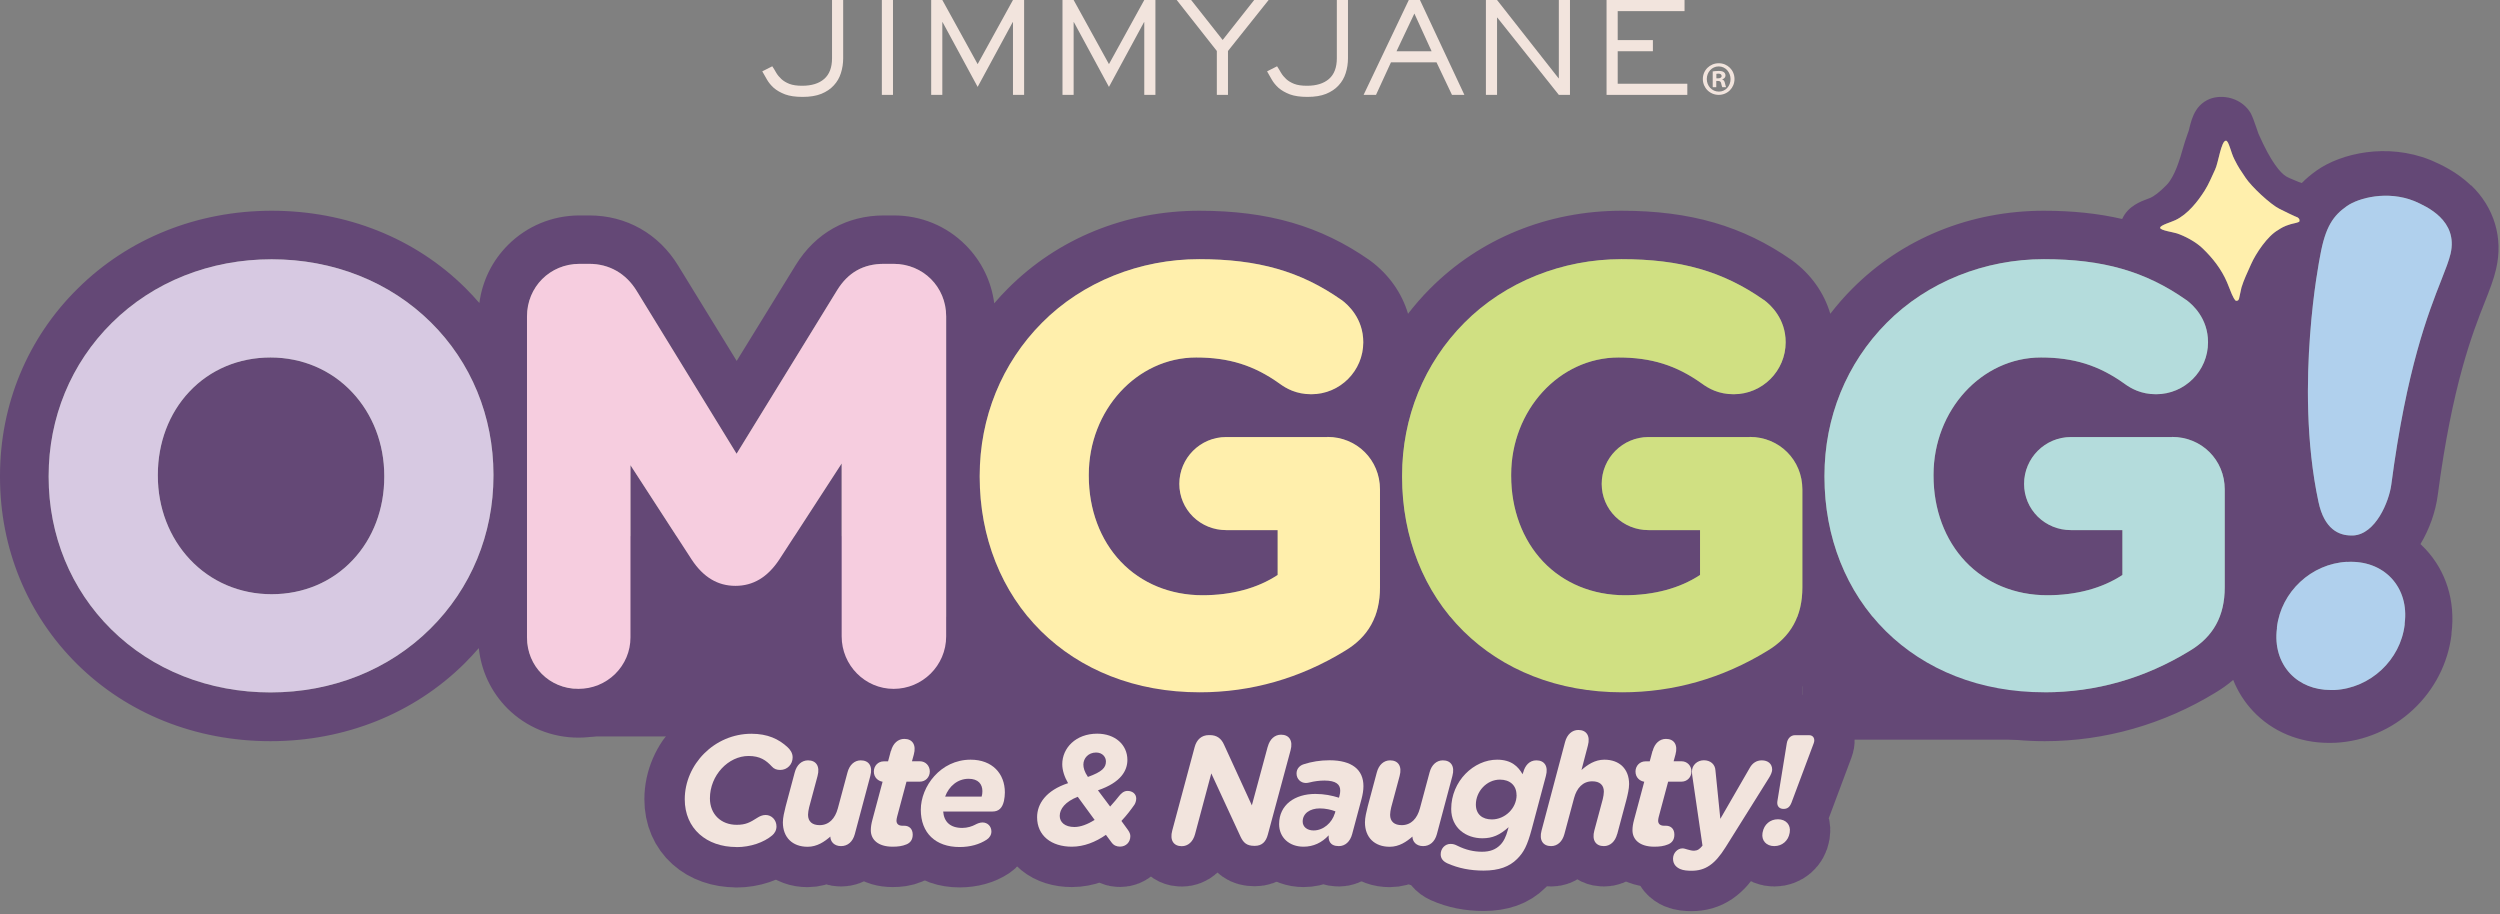<svg xmlns="http://www.w3.org/2000/svg" fill="none" viewBox="0 0 774 283" height="283" width="774">
<rect x="0" y="0" width="774" height="283" fill="#808080" stroke="none"/>
<rect fill="#644876" height="76" width="330" y="191" x="228"></rect>
<rect fill="#644876" transform="matrix(-1 0 0 1 633 191)" height="38" width="75"></rect>
<rect fill="#644876" transform="matrix(-1 0 0 1 279 166)" height="62" width="101"></rect>
<path fill="#644876" d="M685.804 30.161C690.162 29.417 694.522 31.295 696.719 34.874L696.931 35.264C697.533 36.469 698.03 37.993 698.597 39.588C698.809 40.19 699.022 40.828 699.234 41.431C703.168 50.361 706.038 53.515 707.739 54.578L707.846 54.649C708.094 54.827 708.98 55.252 711.709 56.351C711.992 56.457 712.311 56.563 712.63 56.669C713.977 55.287 715.501 54.012 717.202 52.807C724.751 47.456 738.996 44.16 752.392 49.511L752.994 49.759C755.687 50.964 760.543 53.125 764.973 57.378H765.079C772.202 64.218 775.037 73.644 772.805 83.213C772.06 86.509 770.855 89.556 769.331 93.419C765.539 102.987 759.231 119.042 754.73 153.275C754.057 158.449 752.144 163.836 749.38 168.443C749.911 168.939 750.443 169.471 750.938 170.002C757.353 176.877 760.224 186.127 758.983 196.05V196.475C757.92 205.263 753.739 213.486 747.147 219.652C740.521 225.854 731.979 229.504 723.049 229.965C722.411 230 721.737 230 721.1 230C711.85 230 703.452 226.491 697.498 220.112C694.84 217.277 692.82 214.053 691.402 210.509C689.701 211.962 687.859 213.273 685.839 214.478C669.821 224.259 651.57 229.469 633.071 229.469C621.377 229.469 610.249 227.413 600.007 223.408C589.836 219.404 580.871 213.592 573.322 206.114C571.657 204.484 570.062 202.748 568.538 200.94C565.49 206.398 560.954 210.969 555.071 214.478C539.053 224.259 520.802 229.469 502.304 229.469C490.609 229.469 479.481 227.413 469.239 223.408C459.069 219.404 450.103 213.592 442.555 206.114C440.889 204.484 439.294 202.748 437.771 200.94C434.723 206.398 430.186 210.969 424.304 214.478C408.286 224.259 390.035 229.469 371.536 229.469C359.841 229.469 348.713 227.413 338.472 223.408C328.301 219.404 319.335 213.592 311.787 206.114C310.37 204.732 309.023 203.279 307.747 201.791C306.755 208.383 303.742 214.442 298.958 219.227C293.04 225.109 285.137 228.37 276.738 228.37C259.551 228.37 245.553 214.301 245.553 197.007V190.592C239.316 195.27 232.688 196.475 227.727 196.475C222.765 196.475 216.387 195.305 210.256 190.84V197.361C210.256 205.76 206.96 213.592 201.007 219.439C195.124 225.216 187.398 228.37 179.07 228.37C170.742 228.37 162.946 225.145 157.099 219.333C152.066 214.265 148.983 207.745 148.238 200.657C146.821 202.287 145.332 203.882 143.809 205.405C128.145 220.927 106.811 229.469 83.741 229.469C60.671 229.469 39.407 220.999 23.85 205.583C8.469 190.344 0 169.79 0 147.676V147.321C3.5698e-05 125.243 8.541 104.618 24.098 89.309C39.761 73.786 61.096 65.245 84.166 65.245C107.236 65.245 128.499 73.715 144.057 89.131C145.58 90.655 147.034 92.214 148.416 93.809C149.302 87.005 152.385 80.732 157.275 75.842C163.158 69.959 171.061 66.698 179.46 66.698H182.472C193.918 66.698 203.948 72.368 209.973 82.256L228.081 111.741L246.367 82.043C252.463 72.156 262.173 66.698 273.69 66.698H276.703C285.137 66.698 293.005 69.924 298.923 75.842C303.849 80.768 306.931 87.076 307.817 93.915C309.129 92.356 310.511 90.867 311.964 89.414C327.45 73.821 348.536 65.245 371.323 65.245C392.586 65.245 408.852 69.959 423.984 80.519L424.269 80.732C429.974 84.95 434.014 90.69 435.928 97.14C438.018 94.447 440.251 91.859 442.696 89.414C458.183 73.821 479.269 65.245 502.056 65.245C523.319 65.245 539.585 69.959 554.717 80.519L555 80.732C560.705 84.95 564.745 90.655 566.659 97.14C568.75 94.446 570.983 91.859 573.428 89.414C588.914 73.821 610 65.245 632.787 65.245C641.682 65.245 649.692 66.096 657.027 67.797C658.835 63.792 662.733 62.374 665.143 61.488L665.71 61.276C666.631 60.922 668.58 59.539 670.777 57.272C673.329 54.649 674.853 49.404 676.058 45.187L676.519 43.663C676.66 43.167 676.908 42.494 677.156 41.82C677.333 41.324 677.581 40.686 677.652 40.402C677.723 40.119 677.794 39.8 677.865 39.517C678.29 37.851 678.751 35.973 679.921 34.13C681.232 32.039 683.394 30.586 685.804 30.161ZM84.096 80.272C65.03 80.272 47.452 87.253 34.623 99.976C22.007 112.45 15.062 129.283 15.062 147.321V147.676C15.062 165.714 21.937 182.477 34.446 194.845C47.169 207.425 64.64 214.372 83.741 214.372C102.842 214.372 120.384 207.39 133.213 194.668C145.829 182.194 152.774 165.36 152.774 147.321V146.968C152.774 128.929 145.899 112.166 133.39 99.798C120.667 87.217 103.197 80.272 84.096 80.272ZM371.252 80.236C353.001 80.236 335.211 87.218 322.595 99.94C310.156 112.45 303.316 129.248 303.316 147.286V147.641C303.316 166.281 310.05 183.257 322.276 195.377C328.372 201.401 335.637 206.115 343.858 209.34C352.328 212.671 361.613 214.336 371.429 214.336C387.376 214.336 402.509 210.013 416.4 201.508C423.701 197.149 427.244 190.734 427.244 181.839V151.539C427.244 142.396 420.086 135.273 410.979 135.272V135.308H379.615C371.606 135.308 365.121 141.829 365.121 149.803C365.121 153.665 366.645 157.28 369.374 159.974C372.103 162.631 375.717 164.119 379.615 164.119H395.562V178.012C389.325 182.123 381.316 184.284 372.279 184.284C362.357 184.284 353.355 180.599 346.977 173.865C340.598 167.132 337.089 157.705 337.089 147.321V146.967C337.089 126.98 352.009 110.678 370.33 110.678C380.465 110.678 388.191 113.088 396.094 118.723C398.22 120.282 401.304 122.054 405.981 122.054C414.876 122.054 422.07 114.824 422.07 105.965C422.07 98.594 417.357 94.341 415.337 92.853H415.302C402.686 83.993 389.503 80.236 371.252 80.236ZM502.02 80.236C483.769 80.236 465.979 87.218 453.363 99.94C440.924 112.45 434.085 129.248 434.085 147.286V147.641C434.085 166.281 440.818 183.257 453.044 195.377C459.139 201.401 466.404 206.115 474.626 209.34C483.096 212.671 492.381 214.336 502.197 214.336C518.144 214.336 533.276 210.013 547.168 201.508C554.468 197.149 558.013 190.734 558.013 181.839V151.539C558.013 142.396 550.854 135.272 541.746 135.272V135.308H510.384C502.375 135.308 495.889 141.829 495.889 149.803C495.889 153.665 497.413 157.28 500.142 159.974C502.87 162.631 506.486 164.119 510.384 164.119H526.331V178.012C520.094 182.123 512.085 184.284 503.048 184.284C493.125 184.284 484.123 180.599 477.744 173.865C471.365 167.132 467.857 157.705 467.857 147.321V146.967C467.858 126.98 482.777 110.678 501.099 110.678C511.234 110.678 518.96 113.088 526.862 118.723C528.989 120.282 532.072 122.054 536.75 122.054C545.645 122.053 552.839 114.824 552.839 105.965C552.839 98.594 548.126 94.341 546.105 92.853H546.069C533.453 83.993 520.27 80.236 502.02 80.236ZM632.788 80.236C614.537 80.236 596.747 87.218 584.131 99.94C571.692 112.45 564.853 129.248 564.853 147.286V147.641C564.853 166.281 571.586 183.257 583.812 195.377C589.908 201.401 597.173 206.115 605.395 209.34C613.864 212.671 623.149 214.336 632.965 214.336C648.912 214.336 664.045 210.013 677.937 201.508C685.237 197.149 688.78 190.734 688.78 181.839V151.539C688.78 142.396 681.622 135.273 672.515 135.272V135.308H641.151C633.142 135.308 626.657 141.829 626.657 149.803C626.657 153.665 628.182 157.28 630.91 159.974C633.639 162.631 637.253 164.119 641.151 164.119H657.099V178.012C650.862 182.123 642.852 184.284 633.815 184.284C623.893 184.284 614.892 180.599 608.513 173.865C602.134 167.132 598.625 157.705 598.625 147.321V146.967C598.625 126.98 613.545 110.678 631.866 110.678C642.001 110.678 649.727 113.088 657.63 118.723C659.756 120.282 662.84 122.054 667.518 122.054C676.413 122.054 683.606 114.824 683.606 105.965C683.606 98.594 678.893 94.341 676.873 92.853H676.838C664.222 83.993 651.039 80.236 632.788 80.236ZM740.414 179.039C737.083 175.46 732.192 173.652 726.628 173.971L726.664 173.936C715.572 174.503 706.252 183.22 704.94 194.171V194.561C704.232 200.018 705.72 204.98 709.016 208.523C712.134 211.855 716.564 213.627 721.632 213.627H722.766C733.858 213.06 743.178 204.342 744.489 193.392V193.002C745.198 187.545 743.71 182.583 740.414 179.039ZM179.425 81.689C170.282 81.689 163.158 88.847 163.158 97.955V197.36C163.158 206.291 170.14 213.272 179.07 213.272C183.394 213.272 187.399 211.643 190.446 208.666C193.494 205.654 195.194 201.648 195.194 197.36V144.025L214.154 173.263C217.769 178.72 222.199 181.378 227.691 181.378C233.184 181.378 237.615 178.72 241.229 173.298L260.578 143.494V197.007C260.578 205.973 267.808 213.272 276.667 213.272C285.526 213.272 292.933 206.114 292.934 197.007V97.955C292.934 88.812 285.775 81.689 276.667 81.689H273.655C267.312 81.689 262.563 84.347 259.161 89.875L228.046 140.481L197.108 90.052C193.813 84.665 188.603 81.689 182.437 81.689H179.425ZM83.741 110.678C93.558 110.678 102.523 114.505 109.044 121.451C115.423 128.255 118.967 137.434 118.967 147.321V147.676C118.967 157.528 115.529 166.671 109.221 173.369C102.806 180.209 93.912 183.966 84.096 183.966C74.279 183.966 65.313 180.138 58.792 173.192C52.413 166.388 48.869 157.209 48.869 147.321V146.968C48.869 137.116 52.307 127.972 58.615 121.274C65.03 114.435 73.925 110.678 83.741 110.678ZM747.431 62.232C739.209 58.937 730.279 61.205 726.558 63.827C722.447 66.733 719.93 70.065 718.3 79.314C718.158 80.061 716.209 89.842 715.182 103.944C714.189 117.234 713.835 136.938 717.804 155.401C719.611 163.907 724.183 165.785 727.939 165.785H728.542C735.452 165.431 739.634 155.366 740.343 150.05C745.091 113.973 751.825 96.856 755.865 86.614C757.212 83.212 758.169 80.731 758.7 78.534C761.074 68.257 751.293 63.934 747.607 62.304H747.572L747.431 62.232ZM689.146 43.557C687.672 43.562 686.79 50.478 685.803 52.487C684.81 54.578 683.819 57.059 682.543 59.044C680.452 62.34 677.333 66.344 673.506 68.151C672.195 68.789 668.828 69.711 668.793 70.49C668.616 71.305 673.009 71.907 674.002 72.262C676.305 73.041 679.779 74.778 682.012 76.976C685.024 79.882 687.752 83.319 689.488 87.394C690.764 90.478 691.261 92.214 692.218 93.136C693.068 93.136 692.997 92.852 693.21 92.462L693.954 89.024C694.698 86.579 695.761 84.453 696.931 81.795C698.419 78.428 702.034 73.042 705.33 71.199C706.251 70.597 707.102 70.029 709.122 69.427C710.008 69.143 711.672 68.966 711.921 68.506C711.992 67.832 711.744 67.62 711.318 67.301C710.75 67.158 706.889 65.246 705.755 64.679C702.884 63.261 697.108 57.839 695.229 55.039C693.458 52.381 693.139 52.027 691.792 49.369C690.663 47.216 690.026 43.517 689.146 43.557Z"></path>
<path fill="#D7C9E2" d="M84.096 80.272C65.03 80.272 47.452 87.253 34.623 99.976C22.007 112.45 15.062 129.284 15.062 147.322V147.676C15.062 165.715 21.937 182.477 34.446 194.845C47.169 207.426 64.64 214.372 83.741 214.372C102.842 214.372 120.384 207.391 133.213 194.668C145.829 182.194 152.775 165.36 152.775 147.322V146.967C152.775 128.929 145.9 112.167 133.39 99.799C120.668 87.218 103.197 80.272 84.096 80.272ZM48.87 146.967C48.87 137.116 52.307 127.972 58.615 121.274C65.03 114.435 73.925 110.678 83.741 110.678C93.558 110.678 102.523 114.506 109.044 121.452C115.423 128.256 118.967 137.434 118.967 147.322V147.676C118.967 157.528 115.529 166.671 109.221 173.369C102.807 180.209 93.912 183.966 84.096 183.966C74.279 183.966 65.313 180.138 58.792 173.192C52.414 166.388 48.87 157.209 48.87 147.322V146.967Z"></path>
<path fill="#F6CDDF" d="M276.667 81.689H273.655C267.312 81.689 262.563 84.347 259.161 89.875L228.046 140.482L197.108 90.052C193.812 84.666 188.603 81.689 182.437 81.689H179.424C170.281 81.689 163.158 88.848 163.158 97.955V197.361C163.158 206.292 170.14 213.273 179.07 213.273C183.394 213.273 187.398 211.643 190.446 208.666C193.493 205.654 195.194 201.649 195.194 197.361V144.026L214.154 173.263C217.769 178.72 222.199 181.378 227.691 181.378C233.184 181.378 237.614 178.72 241.229 173.298L260.578 143.494V197.007C260.578 205.973 267.808 213.273 276.667 213.273C285.527 213.273 292.934 206.115 292.934 197.007V97.955C292.934 88.812 285.775 81.689 276.667 81.689Z"></path>
<path fill="#FFEFAC" d="M410.978 135.308H379.615C371.606 135.308 365.121 141.829 365.121 149.803C365.121 153.665 366.645 157.28 369.374 159.974C372.102 162.631 375.717 164.12 379.615 164.12H395.562V178.012C389.325 182.123 381.316 184.285 372.279 184.285C362.357 184.285 353.355 180.599 346.976 173.866C340.598 167.132 337.089 157.705 337.089 147.322V146.968C337.089 126.98 352.009 110.678 370.33 110.678C380.466 110.678 388.191 113.088 396.094 118.723C398.22 120.282 401.303 122.054 405.981 122.054C414.876 122.054 422.07 114.825 422.07 105.965C422.07 98.594 417.357 94.341 415.337 92.853H415.302C402.686 83.993 389.503 80.236 371.252 80.236C353.001 80.236 335.211 87.218 322.595 99.94C310.156 112.45 303.316 129.248 303.316 147.286V147.641C303.316 166.282 310.05 183.257 322.276 195.377C328.371 201.401 335.636 206.115 343.858 209.34C352.328 212.671 361.613 214.337 371.429 214.337C387.376 214.337 402.508 210.013 416.4 201.508C423.701 197.149 427.244 190.734 427.244 181.839V151.539C427.244 142.396 420.086 135.273 410.978 135.273V135.308Z"></path>
<path fill="#D0E082" d="M541.747 135.308H510.384C502.375 135.308 495.889 141.829 495.889 149.803C495.889 153.665 497.413 157.28 500.142 159.974C502.871 162.631 506.486 164.12 510.384 164.12H526.331V178.012C520.094 182.123 512.085 184.285 503.048 184.285C493.125 184.285 484.124 180.599 477.745 173.866C471.366 167.132 467.858 157.705 467.858 147.322V146.968C467.858 126.98 482.777 110.678 501.099 110.678C511.234 110.678 518.96 113.088 526.863 118.723C528.989 120.282 532.072 122.054 536.75 122.054C545.645 122.054 552.839 114.825 552.839 105.965C552.839 98.594 548.126 94.341 546.106 92.853H546.07C533.454 83.993 520.271 80.236 502.02 80.236C483.77 80.236 465.98 87.218 453.363 99.94C440.925 112.45 434.085 129.248 434.085 147.286V147.641C434.085 166.282 440.818 183.257 453.044 195.377C459.14 201.401 466.405 206.115 474.626 209.34C483.096 212.671 492.381 214.337 502.198 214.337C518.145 214.337 533.277 210.013 547.169 201.508C554.469 197.149 558.013 190.734 558.013 181.839V151.539C558.013 142.396 550.854 135.273 541.747 135.273V135.308Z"></path>
<path fill="#B4DCDC" d="M672.514 135.308H641.151C633.142 135.308 626.657 141.829 626.657 149.803C626.657 153.665 628.181 157.28 630.91 159.974C633.638 162.631 637.253 164.12 641.151 164.12H657.099V178.012C650.861 182.123 642.852 184.285 633.816 184.285C623.893 184.285 614.892 180.599 608.513 173.866C602.134 167.132 598.625 157.705 598.625 147.322V146.968C598.625 126.98 613.545 110.678 631.867 110.678C642.002 110.678 649.727 113.088 657.63 118.723C659.757 120.282 662.84 122.054 667.517 122.054C676.413 122.054 683.606 114.825 683.606 105.965C683.606 98.594 678.893 94.341 676.873 92.853H676.838C664.222 83.993 651.039 80.236 632.788 80.236C614.537 80.236 596.747 87.218 584.131 99.94C571.692 112.45 564.853 129.248 564.853 147.286V147.641C564.853 166.282 571.586 183.257 583.812 195.377C589.907 201.401 597.172 206.115 605.394 209.34C613.864 212.671 623.149 214.337 632.965 214.337C648.912 214.337 664.045 210.013 677.936 201.508C685.237 197.149 688.781 190.734 688.781 181.839V151.539C688.781 142.396 681.622 135.273 672.514 135.273V135.308Z"></path>
<path fill="#B0D0ED" d="M747.572 62.304L747.431 62.233C739.209 58.937 730.278 61.205 726.557 63.828C722.447 66.734 719.93 70.065 718.3 79.314C718.158 80.059 716.209 89.84 715.182 103.944C714.189 117.234 713.835 136.938 717.804 155.402C719.611 163.907 724.183 165.785 727.939 165.785C728.152 165.785 728.329 165.785 728.542 165.785C735.452 165.431 739.634 155.366 740.343 150.05C745.092 113.974 751.825 96.857 755.865 86.615C757.212 83.213 758.168 80.732 758.7 78.535C761.074 68.258 751.293 63.934 747.608 62.304H747.572Z"></path>
<path fill="#B0D0ED" d="M726.663 173.936C715.571 174.503 706.251 183.221 704.94 194.171V194.561C704.231 200.019 705.719 204.98 709.015 208.524C712.134 211.855 716.564 213.627 721.631 213.627C722.021 213.627 722.411 213.627 722.765 213.627C733.857 213.06 743.178 204.342 744.489 193.392V193.002C745.198 187.544 743.709 182.583 740.414 179.039C737.082 175.46 732.192 173.652 726.628 173.971L726.663 173.936Z"></path>
<path fill="#FFEFAC" d="M689.169 43.557C687.681 43.486 686.795 50.468 685.803 52.487C684.81 54.578 683.818 57.059 682.542 59.044C680.452 62.34 677.333 66.344 673.506 68.151C672.194 68.789 668.828 69.711 668.792 70.49C668.615 71.305 673.009 71.908 674.002 72.262C676.305 73.042 679.778 74.778 682.011 76.976C685.023 79.882 687.752 83.319 689.488 87.395C690.764 90.478 691.26 92.214 692.217 93.136C693.068 93.136 692.997 92.852 693.209 92.462L693.954 89.025C694.698 86.58 695.761 84.453 696.93 81.795C698.419 78.429 702.034 73.042 705.329 71.199C706.251 70.597 707.101 70.03 709.121 69.427C710.007 69.144 711.673 68.966 711.921 68.506C711.992 67.832 711.744 67.62 711.318 67.301C710.751 67.159 706.889 65.245 705.755 64.678C702.884 63.261 697.108 57.839 695.229 55.039C693.457 52.381 693.138 52.027 691.792 49.369C690.658 47.207 690.02 43.486 689.134 43.557H689.169Z" clip-rule="evenodd" fill-rule="evenodd"></path>
<path fill="#644E78" d="M227.997 262.24C218.748 262.24 212 256.534 212 247.468C212 236.656 221.197 227.172 232.634 227.172C237.663 227.172 241.128 228.814 243.837 231.341C244.619 232.07 245.4 233.086 245.4 234.493C245.4 236.63 243.759 238.375 241.571 238.375C240.502 238.375 239.643 238.089 238.965 237.307C237.168 235.379 235.318 234.05 231.748 234.05C225.548 234.05 219.79 239.965 219.79 247.181C219.79 252.079 223.229 255.362 228.075 255.362C230.889 255.362 232.191 254.633 234.484 253.174C235.161 252.731 236.073 252.314 237.011 252.314C238.939 252.314 240.398 253.903 240.398 255.857C240.398 257.056 239.825 257.993 239.095 258.619C236.516 260.807 232.348 262.266 228.049 262.266L227.997 262.24Z"></path>
<path fill="#644E78" d="M257.124 258.958C255.274 260.599 252.956 262.162 250.038 262.162C245.374 262.162 242.378 259.296 242.378 254.607C242.378 253.148 242.821 251.324 243.238 249.656L246.051 239.131C246.677 236.76 248.24 235.405 250.168 235.405C252.643 235.405 253.946 237.203 253.112 240.251L250.507 249.943C250.324 250.673 250.168 251.637 250.168 252.262C250.168 254.346 251.471 255.466 253.763 255.466C256.681 255.466 258.557 253.382 259.391 250.282L262.387 239.131C263.012 236.76 264.575 235.405 266.503 235.405C268.978 235.405 270.281 237.203 269.447 240.251L264.654 258.228C264.028 260.599 262.465 261.954 260.381 261.954C258.297 261.954 257.072 260.599 257.072 258.958H257.124Z"></path>
<path fill="#644E78" d="M275.856 232.487C276.482 230.116 278.045 228.762 279.973 228.762C282.448 228.762 283.75 230.559 282.917 233.608L282.344 235.692H284.819C286.512 235.692 287.867 237.047 287.867 238.844C287.867 240.642 286.512 241.997 284.819 241.997H280.65L277.732 252.913C277.628 253.304 277.55 253.773 277.55 254.086C277.55 255.05 278.175 255.649 279.4 255.649H279.973C281.432 255.649 282.578 256.561 282.578 258.41C282.578 260 281.796 260.938 280.676 261.407C279.321 261.98 277.967 262.136 276.351 262.136C271.792 262.136 269.604 259.895 269.604 257.056C269.604 255.987 269.786 254.971 270.099 253.799L273.251 242.023C272 241.841 270.541 240.824 270.541 238.87C270.541 237.073 271.896 235.718 273.59 235.718H274.944L275.804 232.513L275.856 232.487Z"></path>
<path fill="#644E78" d="M301.937 255.31C302.562 254.971 303.396 254.633 304.177 254.633C305.74 254.633 306.939 255.805 306.939 257.446C306.939 258.462 306.366 259.374 305.532 259.921C303.265 261.433 300.347 262.24 297.091 262.24C289.639 262.24 285.08 257.889 285.08 250.699C285.08 243.508 291.177 235.197 300.504 235.197C307.251 235.197 311.107 239.548 311.107 245.332C311.107 246.165 311.003 247.129 310.821 247.989C310.326 250.125 309.232 251.246 307.278 251.246H292.01C292.245 254.294 294.042 256.326 297.924 256.326C299.514 256.326 300.973 255.831 301.937 255.31ZM303.917 246.634C304.073 246.139 304.151 245.566 304.151 244.941C304.151 242.804 302.901 241.111 299.878 241.111C296.544 241.111 293.808 243.351 292.609 246.634H303.891H303.917Z"></path>
<path fill="#644E78" d="M342.397 258.463C339.192 260.703 335.571 262.136 331.845 262.136C325.54 262.136 321.085 258.749 321.085 253.017C321.085 248.901 323.794 244.732 330.673 242.466C329.552 240.538 328.875 238.454 328.875 236.604C328.875 231.602 333.043 227.146 339.687 227.146C345.262 227.146 349.04 230.586 349.04 235.275C349.04 238.558 347.06 242.257 339.922 244.68L343.699 249.709C344.898 248.406 345.836 247.234 346.461 246.452C346.904 245.931 347.764 244.863 349.066 244.863C350.577 244.863 351.776 245.775 351.776 247.234C351.776 247.963 351.489 248.745 351.203 249.162C350.082 250.751 348.962 252.262 347.19 254.164L348.832 256.43C349.405 257.212 349.952 257.889 349.952 258.906C349.952 260.755 348.597 262.11 346.747 262.11C345.731 262.11 344.846 261.771 344.168 260.86L342.371 258.437L342.397 258.463ZM338.905 253.851L333.669 246.686C329.787 248.198 328.093 250.464 328.093 252.601C328.093 254.529 329.657 256.04 332.653 256.04C334.555 256.04 336.717 255.206 338.905 253.851ZM342.397 235.744C342.397 234.441 341.381 232.982 339.348 232.982C336.925 232.982 335.414 234.78 335.414 236.708C335.414 237.672 335.701 238.897 336.821 240.538C341.224 238.949 342.397 237.672 342.397 235.744Z"></path>
<path fill="#644E78" d="M392.498 231.185C393.123 228.814 394.686 227.459 396.614 227.459C399.09 227.459 400.392 229.257 399.558 232.305L392.524 258.384C391.951 260.573 390.726 261.875 388.512 261.875H388.356C385.985 261.875 384.969 260.911 384.083 259.062L375.016 239.444L369.988 258.254C369.363 260.625 367.799 261.98 365.872 261.98C363.396 261.98 362.094 260.182 362.927 257.134L369.858 231.315C370.483 228.944 372.046 227.589 374.261 227.589H374.599C376.788 227.589 378.143 228.71 378.95 230.533L387.574 249.344L392.472 231.211L392.498 231.185Z"></path>
<path fill="#644E78" d="M411.334 258.645C409.25 260.886 406.644 262.136 403.57 262.136C399.063 262.136 396.015 259.218 396.015 255.154C396.015 249.136 400.913 245.801 407.218 245.801C410.031 245.801 412.35 246.296 414.539 246.973L414.643 246.634C414.799 246.061 414.929 245.462 414.929 244.706C414.929 242.909 413.679 241.658 410.031 241.658C408.52 241.658 406.775 241.893 405.524 242.231C405.081 242.336 404.664 242.414 404.326 242.414C402.684 242.414 401.408 241.163 401.408 239.47C401.408 238.011 402.372 236.995 403.648 236.604C406.071 235.822 408.729 235.379 411.595 235.379C418.577 235.379 422.12 238.297 422.12 243.378C422.12 244.733 421.886 245.983 421.547 247.312L418.629 258.228C418.004 260.599 416.44 261.954 414.513 261.954C411.647 261.954 411.256 260.104 411.36 258.645H411.334ZM413.262 251.871L413.444 251.194C412.194 250.699 410.396 250.282 408.598 250.282C405.55 250.282 403.31 251.845 403.31 254.346C403.31 255.935 404.612 257.108 406.697 257.108C409.745 257.108 412.402 254.685 413.236 251.871H413.262Z"></path>
<path fill="#644E78" d="M437.335 258.958C435.485 260.599 433.167 262.162 430.249 262.162C425.585 262.162 422.589 259.296 422.589 254.607C422.589 253.148 423.032 251.324 423.449 249.656L426.262 239.131C426.888 236.76 428.451 235.405 430.379 235.405C432.854 235.405 434.157 237.203 433.323 240.251L430.718 249.943C430.535 250.673 430.379 251.637 430.379 252.262C430.379 254.346 431.682 255.466 433.974 255.466C436.892 255.466 438.768 253.382 439.602 250.282L442.598 239.131C443.223 236.76 444.786 235.405 446.714 235.405C449.189 235.405 450.492 237.203 449.658 240.251L444.864 258.228C444.239 260.599 442.676 261.954 440.592 261.954C438.507 261.954 437.283 260.599 437.283 258.958H437.335Z"></path>
<path fill="#644E78" d="M471.595 239.131C472.117 237.099 473.445 235.405 475.66 235.405C478.135 235.405 479.438 237.203 478.604 240.251L474.253 256.587C472.846 261.823 471.778 263.855 469.694 265.94C467.323 268.311 464.066 269.535 459.324 269.535C455.156 269.535 451.534 268.806 448.121 267.295C446.767 266.669 446.037 265.783 446.037 264.481C446.037 262.735 447.34 261.276 449.085 261.276C449.919 261.276 450.44 261.459 451.222 261.849C453.827 263.152 456.354 263.699 458.829 263.699C461.304 263.699 463.05 263.022 464.457 261.615C465.577 260.495 466.255 259.01 466.828 256.951L467.062 256.092C464.353 258.515 462.112 259.531 458.934 259.531C453.931 259.531 449.294 256.378 449.294 250.464C449.294 241.788 456.328 235.197 463.493 235.197C467.948 235.197 470.032 237.333 471.387 239.704L471.569 239.131H471.595ZM469.511 246.113C469.511 243.169 467.479 241.371 464.379 241.371C460.262 241.371 456.927 245.045 456.927 249.083C456.927 252.131 458.96 253.695 461.878 253.695C465.942 253.695 469.537 250.256 469.537 246.139L469.511 246.113Z"></path>
<path fill="#644E78" d="M500.671 258.228C500.046 260.599 498.483 261.954 496.555 261.954C494.08 261.954 492.777 260.156 493.611 257.108L496.216 247.416C496.398 246.686 496.555 245.722 496.555 245.097C496.555 243.013 495.252 241.893 492.959 241.893C490.041 241.893 488.165 243.977 487.332 247.077L484.336 258.228C483.71 260.599 482.147 261.954 480.219 261.954C477.744 261.954 476.441 260.156 477.275 257.108L484.544 229.726C485.169 227.355 486.732 226 488.66 226C491.135 226 492.438 227.798 491.604 230.846L489.624 238.401C491.474 236.76 493.793 235.197 496.711 235.197C501.374 235.197 504.371 238.063 504.371 242.752C504.371 244.211 503.928 246.061 503.511 247.702L500.697 258.228H500.671Z"></path>
<path fill="#644E78" d="M511.666 232.487C512.291 230.116 513.854 228.762 515.782 228.762C518.257 228.762 519.56 230.559 518.726 233.608L518.153 235.692H520.628C522.322 235.692 523.676 237.047 523.676 238.844C523.676 240.642 522.322 241.997 520.628 241.997H516.46L513.542 252.913C513.438 253.304 513.359 253.773 513.359 254.086C513.359 255.05 513.985 255.649 515.209 255.649H515.782C517.241 255.649 518.388 256.561 518.388 258.41C518.388 260 517.606 260.938 516.486 261.407C515.131 261.98 513.776 262.136 512.161 262.136C507.602 262.136 505.413 259.895 505.413 257.056C505.413 255.987 505.595 254.971 505.908 253.799L509.061 242.023C507.81 241.841 506.351 240.824 506.351 238.87C506.351 237.073 507.706 235.718 509.399 235.718H510.754L511.614 232.513L511.666 232.487Z"></path>
<path fill="#644E78" d="M524.562 263.361C525.422 263.361 526.204 262.97 527.089 261.797L523.989 240.564C523.885 240.043 523.833 239.313 523.833 238.818C523.833 236.89 525.474 235.379 527.506 235.379C529.538 235.379 530.997 236.604 531.102 238.532L532.613 253.513L541.731 237.724C542.513 236.317 543.764 235.405 545.457 235.405C547.359 235.405 548.662 236.474 548.662 238.271C548.662 238.897 548.323 239.782 547.698 240.798L534.228 262.319C530.893 267.66 527.923 269.587 523.702 269.587C522.452 269.587 521.175 269.483 520.211 269.066C519.091 268.571 517.971 267.66 517.971 265.862C517.971 264.064 519.378 262.657 520.889 262.657C521.384 262.657 521.853 262.84 522.4 262.996C523.129 263.178 523.702 263.387 524.588 263.387L524.562 263.361Z"></path>
<path fill="#644E78" d="M554.055 257.941C553.664 260.26 551.788 261.954 549.313 261.954C546.838 261.954 545.301 260.208 545.666 257.941L545.718 257.655C546.161 255.284 547.984 253.643 550.459 253.643C552.935 253.643 554.472 255.388 554.107 257.655L554.055 257.941ZM554.602 248.588C554.107 249.839 553.403 250.438 552.179 250.438C550.876 250.438 550.043 249.578 550.277 248.067L553.195 230.09C553.43 228.683 554.394 227.615 555.722 227.615H560.125C561.428 227.615 562.027 228.788 561.532 230.09L554.602 248.614V248.588Z"></path>
<path stroke-linejoin="round" stroke-linecap="round" stroke-width="25" stroke="#644876" d="M227.997 262.24C218.748 262.24 212 256.534 212 247.468C212 236.656 221.197 227.172 232.634 227.172C237.663 227.172 241.128 228.814 243.837 231.341C244.619 232.07 245.4 233.086 245.4 234.493C245.4 236.63 243.759 238.375 241.571 238.375C240.502 238.375 239.643 238.089 238.965 237.307C237.168 235.379 235.318 234.05 231.748 234.05C225.548 234.05 219.79 239.965 219.79 247.181C219.79 252.079 223.229 255.362 228.075 255.362C230.889 255.362 232.191 254.633 234.484 253.174C235.161 252.731 236.073 252.314 237.011 252.314C238.939 252.314 240.398 253.903 240.398 255.857C240.398 257.056 239.825 257.993 239.095 258.619C236.516 260.807 232.348 262.266 228.049 262.266L227.997 262.24Z"></path>
<path stroke-linejoin="round" stroke-linecap="round" stroke-width="25" stroke="#644876" d="M257.124 258.958C255.274 260.599 252.956 262.162 250.038 262.162C245.374 262.162 242.378 259.296 242.378 254.607C242.378 253.148 242.821 251.324 243.238 249.656L246.051 239.131C246.677 236.76 248.24 235.405 250.168 235.405C252.643 235.405 253.946 237.203 253.112 240.251L250.507 249.943C250.324 250.673 250.168 251.637 250.168 252.262C250.168 254.346 251.471 255.466 253.763 255.466C256.681 255.466 258.557 253.382 259.391 250.282L262.387 239.131C263.012 236.76 264.575 235.405 266.503 235.405C268.978 235.405 270.281 237.203 269.447 240.251L264.654 258.228C264.028 260.599 262.465 261.954 260.381 261.954C258.297 261.954 257.072 260.599 257.072 258.958H257.124Z"></path>
<path stroke-linejoin="round" stroke-linecap="round" stroke-width="25" stroke="#644876" d="M275.856 232.487C276.482 230.116 278.045 228.762 279.973 228.762C282.448 228.762 283.75 230.559 282.917 233.608L282.344 235.692H284.819C286.512 235.692 287.867 237.047 287.867 238.844C287.867 240.642 286.512 241.997 284.819 241.997H280.65L277.732 252.913C277.628 253.304 277.55 253.773 277.55 254.086C277.55 255.05 278.175 255.649 279.4 255.649H279.973C281.432 255.649 282.578 256.561 282.578 258.41C282.578 260 281.796 260.938 280.676 261.407C279.321 261.98 277.967 262.136 276.351 262.136C271.792 262.136 269.604 259.895 269.604 257.056C269.604 255.987 269.786 254.971 270.099 253.799L273.251 242.023C272 241.841 270.541 240.824 270.541 238.87C270.541 237.073 271.896 235.718 273.59 235.718H274.944L275.804 232.513L275.856 232.487Z"></path>
<path stroke-linejoin="round" stroke-linecap="round" stroke-width="25" stroke="#644876" d="M301.937 255.31C302.562 254.971 303.396 254.633 304.177 254.633C305.74 254.633 306.939 255.805 306.939 257.446C306.939 258.462 306.366 259.374 305.532 259.921C303.265 261.433 300.347 262.24 297.091 262.24C289.639 262.24 285.08 257.889 285.08 250.699C285.08 243.508 291.177 235.197 300.504 235.197C307.251 235.197 311.107 239.548 311.107 245.332C311.107 246.165 311.003 247.129 310.821 247.989C310.326 250.125 309.232 251.246 307.278 251.246H292.01C292.245 254.294 294.042 256.326 297.924 256.326C299.514 256.326 300.973 255.831 301.937 255.31ZM303.917 246.634C304.073 246.139 304.151 245.566 304.151 244.941C304.151 242.804 302.901 241.111 299.878 241.111C296.544 241.111 293.808 243.351 292.609 246.634H303.891H303.917Z"></path>
<path stroke-linejoin="round" stroke-linecap="round" stroke-width="25" stroke="#644876" d="M342.397 258.463C339.192 260.703 335.571 262.136 331.845 262.136C325.54 262.136 321.085 258.749 321.085 253.017C321.085 248.901 323.794 244.732 330.673 242.466C329.552 240.538 328.875 238.454 328.875 236.604C328.875 231.602 333.043 227.146 339.687 227.146C345.262 227.146 349.04 230.586 349.04 235.275C349.04 238.558 347.06 242.257 339.922 244.68L343.699 249.709C344.898 248.406 345.836 247.234 346.461 246.452C346.904 245.931 347.764 244.863 349.066 244.863C350.577 244.863 351.776 245.775 351.776 247.234C351.776 247.963 351.489 248.745 351.203 249.162C350.082 250.751 348.962 252.262 347.19 254.164L348.832 256.43C349.405 257.212 349.952 257.889 349.952 258.906C349.952 260.755 348.597 262.11 346.747 262.11C345.731 262.11 344.846 261.771 344.168 260.86L342.371 258.437L342.397 258.463ZM338.905 253.851L333.669 246.686C329.787 248.198 328.093 250.464 328.093 252.601C328.093 254.529 329.657 256.04 332.653 256.04C334.555 256.04 336.717 255.206 338.905 253.851ZM342.397 235.744C342.397 234.441 341.381 232.982 339.348 232.982C336.925 232.982 335.414 234.78 335.414 236.708C335.414 237.672 335.701 238.897 336.821 240.538C341.224 238.949 342.397 237.672 342.397 235.744Z"></path>
<path stroke-linejoin="round" stroke-linecap="round" stroke-width="25" stroke="#644876" d="M392.498 231.185C393.123 228.814 394.686 227.459 396.614 227.459C399.09 227.459 400.392 229.257 399.558 232.305L392.524 258.384C391.951 260.573 390.726 261.875 388.512 261.875H388.356C385.985 261.875 384.969 260.911 384.083 259.062L375.016 239.444L369.988 258.254C369.363 260.625 367.799 261.98 365.872 261.98C363.396 261.98 362.094 260.182 362.927 257.134L369.858 231.315C370.483 228.944 372.046 227.589 374.261 227.589H374.599C376.788 227.589 378.143 228.71 378.95 230.533L387.574 249.344L392.472 231.211L392.498 231.185Z"></path>
<path stroke-linejoin="round" stroke-linecap="round" stroke-width="25" stroke="#644876" d="M411.334 258.645C409.25 260.886 406.644 262.136 403.57 262.136C399.063 262.136 396.015 259.218 396.015 255.154C396.015 249.136 400.913 245.801 407.218 245.801C410.031 245.801 412.35 246.296 414.539 246.973L414.643 246.634C414.799 246.061 414.929 245.462 414.929 244.706C414.929 242.909 413.679 241.658 410.031 241.658C408.52 241.658 406.775 241.893 405.524 242.231C405.081 242.336 404.664 242.414 404.326 242.414C402.684 242.414 401.408 241.163 401.408 239.47C401.408 238.011 402.372 236.995 403.648 236.604C406.071 235.822 408.729 235.379 411.595 235.379C418.577 235.379 422.12 238.297 422.12 243.378C422.12 244.733 421.886 245.983 421.547 247.312L418.629 258.228C418.004 260.599 416.44 261.954 414.513 261.954C411.647 261.954 411.256 260.104 411.36 258.645H411.334ZM413.262 251.871L413.444 251.194C412.194 250.699 410.396 250.282 408.598 250.282C405.55 250.282 403.31 251.845 403.31 254.346C403.31 255.935 404.612 257.108 406.697 257.108C409.745 257.108 412.402 254.685 413.236 251.871H413.262Z"></path>
<path stroke-linejoin="round" stroke-linecap="round" stroke-width="25" stroke="#644876" d="M437.335 258.958C435.485 260.599 433.167 262.162 430.249 262.162C425.585 262.162 422.589 259.296 422.589 254.607C422.589 253.148 423.032 251.324 423.449 249.656L426.262 239.131C426.888 236.76 428.451 235.405 430.379 235.405C432.854 235.405 434.157 237.203 433.323 240.251L430.718 249.943C430.535 250.673 430.379 251.637 430.379 252.262C430.379 254.346 431.682 255.466 433.974 255.466C436.892 255.466 438.768 253.382 439.602 250.282L442.598 239.131C443.223 236.76 444.786 235.405 446.714 235.405C449.189 235.405 450.492 237.203 449.658 240.251L444.864 258.228C444.239 260.599 442.676 261.954 440.592 261.954C438.507 261.954 437.283 260.599 437.283 258.958H437.335Z"></path>
<path stroke-linejoin="round" stroke-linecap="round" stroke-width="25" stroke="#644876" d="M471.595 239.131C472.117 237.099 473.445 235.405 475.66 235.405C478.135 235.405 479.438 237.203 478.604 240.251L474.253 256.587C472.846 261.823 471.778 263.855 469.694 265.94C467.323 268.311 464.066 269.535 459.324 269.535C455.156 269.535 451.534 268.806 448.121 267.295C446.767 266.669 446.037 265.783 446.037 264.481C446.037 262.735 447.34 261.276 449.085 261.276C449.919 261.276 450.44 261.459 451.222 261.849C453.827 263.152 456.354 263.699 458.829 263.699C461.304 263.699 463.05 263.022 464.457 261.615C465.577 260.495 466.255 259.01 466.828 256.951L467.062 256.092C464.353 258.515 462.112 259.531 458.934 259.531C453.931 259.531 449.294 256.378 449.294 250.464C449.294 241.788 456.328 235.197 463.493 235.197C467.948 235.197 470.032 237.333 471.387 239.704L471.569 239.131H471.595ZM469.511 246.113C469.511 243.169 467.479 241.371 464.379 241.371C460.262 241.371 456.927 245.045 456.927 249.083C456.927 252.131 458.96 253.695 461.878 253.695C465.942 253.695 469.537 250.256 469.537 246.139L469.511 246.113Z"></path>
<path stroke-linejoin="round" stroke-linecap="round" stroke-width="25" stroke="#644876" d="M500.671 258.228C500.046 260.599 498.483 261.954 496.555 261.954C494.08 261.954 492.777 260.156 493.611 257.108L496.216 247.416C496.398 246.686 496.555 245.722 496.555 245.097C496.555 243.013 495.252 241.893 492.959 241.893C490.041 241.893 488.165 243.977 487.332 247.077L484.336 258.228C483.71 260.599 482.147 261.954 480.219 261.954C477.744 261.954 476.441 260.156 477.275 257.108L484.544 229.726C485.169 227.355 486.732 226 488.66 226C491.135 226 492.438 227.798 491.604 230.846L489.624 238.401C491.474 236.76 493.793 235.197 496.711 235.197C501.374 235.197 504.371 238.063 504.371 242.752C504.371 244.211 503.928 246.061 503.511 247.702L500.697 258.228H500.671Z"></path>
<path stroke-linejoin="round" stroke-linecap="round" stroke-width="25" stroke="#644876" d="M511.666 232.487C512.291 230.116 513.854 228.762 515.782 228.762C518.257 228.762 519.56 230.559 518.726 233.608L518.153 235.692H520.628C522.322 235.692 523.676 237.047 523.676 238.844C523.676 240.642 522.322 241.997 520.628 241.997H516.46L513.542 252.913C513.438 253.304 513.359 253.773 513.359 254.086C513.359 255.05 513.985 255.649 515.209 255.649H515.782C517.241 255.649 518.388 256.561 518.388 258.41C518.388 260 517.606 260.938 516.486 261.407C515.131 261.98 513.776 262.136 512.161 262.136C507.602 262.136 505.413 259.895 505.413 257.056C505.413 255.987 505.595 254.971 505.908 253.799L509.061 242.023C507.81 241.841 506.351 240.824 506.351 238.87C506.351 237.073 507.706 235.718 509.399 235.718H510.754L511.614 232.513L511.666 232.487Z"></path>
<path stroke-linejoin="round" stroke-linecap="round" stroke-width="25" stroke="#644876" d="M524.562 263.361C525.422 263.361 526.204 262.97 527.089 261.797L523.989 240.564C523.885 240.043 523.833 239.313 523.833 238.818C523.833 236.89 525.474 235.379 527.506 235.379C529.538 235.379 530.997 236.604 531.102 238.532L532.613 253.513L541.731 237.724C542.513 236.317 543.764 235.405 545.457 235.405C547.359 235.405 548.662 236.474 548.662 238.271C548.662 238.897 548.323 239.782 547.698 240.798L534.228 262.319C530.893 267.66 527.923 269.587 523.702 269.587C522.452 269.587 521.175 269.483 520.211 269.066C519.091 268.571 517.971 267.66 517.971 265.862C517.971 264.064 519.378 262.657 520.889 262.657C521.384 262.657 521.853 262.84 522.4 262.996C523.129 263.178 523.702 263.387 524.588 263.387L524.562 263.361Z"></path>
<path stroke-linejoin="round" stroke-linecap="round" stroke-width="25" stroke="#644876" d="M554.055 257.941C553.664 260.26 551.788 261.954 549.313 261.954C546.838 261.954 545.301 260.208 545.666 257.941L545.718 257.655C546.161 255.284 547.984 253.643 550.459 253.643C552.935 253.643 554.472 255.388 554.107 257.655L554.055 257.941ZM554.602 248.588C554.107 249.839 553.403 250.438 552.179 250.438C550.876 250.438 550.043 249.578 550.277 248.067L553.195 230.09C553.43 228.683 554.394 227.615 555.722 227.615H560.125C561.428 227.615 562.027 228.788 561.532 230.09L554.602 248.614V248.588Z"></path>
<path fill="#F2E4DD" d="M227.997 262.24C218.748 262.24 212 256.534 212 247.468C212 236.656 221.197 227.172 232.634 227.172C237.663 227.172 241.128 228.814 243.837 231.341C244.619 232.07 245.4 233.086 245.4 234.493C245.4 236.63 243.759 238.375 241.571 238.375C240.502 238.375 239.643 238.089 238.965 237.307C237.168 235.379 235.318 234.05 231.748 234.05C225.548 234.05 219.79 239.965 219.79 247.181C219.79 252.079 223.229 255.362 228.075 255.362C230.889 255.362 232.191 254.633 234.484 253.174C235.161 252.731 236.073 252.314 237.011 252.314C238.939 252.314 240.398 253.903 240.398 255.857C240.398 257.056 239.825 257.993 239.095 258.619C236.516 260.807 232.348 262.266 228.049 262.266L227.997 262.24Z"></path>
<path fill="#F2E4DD" d="M257.124 258.958C255.274 260.599 252.956 262.162 250.038 262.162C245.374 262.162 242.378 259.296 242.378 254.607C242.378 253.148 242.821 251.324 243.238 249.656L246.051 239.131C246.677 236.76 248.24 235.405 250.168 235.405C252.643 235.405 253.946 237.203 253.112 240.251L250.507 249.943C250.324 250.673 250.168 251.637 250.168 252.262C250.168 254.346 251.471 255.466 253.763 255.466C256.681 255.466 258.557 253.382 259.391 250.282L262.387 239.131C263.012 236.76 264.575 235.405 266.503 235.405C268.978 235.405 270.281 237.203 269.447 240.251L264.654 258.228C264.028 260.599 262.465 261.954 260.381 261.954C258.297 261.954 257.072 260.599 257.072 258.958H257.124Z"></path>
<path fill="#F2E4DD" d="M275.856 232.487C276.482 230.116 278.045 228.762 279.973 228.762C282.448 228.762 283.75 230.559 282.917 233.608L282.344 235.692H284.819C286.512 235.692 287.867 237.047 287.867 238.844C287.867 240.642 286.512 241.997 284.819 241.997H280.65L277.732 252.913C277.628 253.304 277.55 253.773 277.55 254.086C277.55 255.05 278.175 255.649 279.4 255.649H279.973C281.432 255.649 282.578 256.561 282.578 258.41C282.578 260 281.796 260.938 280.676 261.407C279.321 261.98 277.967 262.136 276.351 262.136C271.792 262.136 269.604 259.895 269.604 257.056C269.604 255.987 269.786 254.971 270.099 253.799L273.251 242.023C272 241.841 270.541 240.824 270.541 238.87C270.541 237.073 271.896 235.718 273.59 235.718H274.944L275.804 232.513L275.856 232.487Z"></path>
<path fill="#F2E4DD" d="M301.937 255.31C302.562 254.971 303.396 254.633 304.177 254.633C305.74 254.633 306.939 255.805 306.939 257.446C306.939 258.462 306.366 259.374 305.532 259.921C303.265 261.433 300.347 262.24 297.091 262.24C289.639 262.24 285.08 257.889 285.08 250.699C285.08 243.508 291.177 235.197 300.504 235.197C307.251 235.197 311.107 239.548 311.107 245.332C311.107 246.165 311.003 247.129 310.821 247.989C310.326 250.125 309.232 251.246 307.278 251.246H292.01C292.245 254.294 294.042 256.326 297.924 256.326C299.514 256.326 300.973 255.831 301.937 255.31ZM303.917 246.634C304.073 246.139 304.151 245.566 304.151 244.941C304.151 242.804 302.901 241.111 299.878 241.111C296.544 241.111 293.808 243.351 292.609 246.634H303.891H303.917Z"></path>
<path fill="#F2E4DD" d="M342.397 258.463C339.192 260.703 335.571 262.136 331.845 262.136C325.54 262.136 321.085 258.749 321.085 253.017C321.085 248.901 323.794 244.732 330.673 242.466C329.552 240.538 328.875 238.454 328.875 236.604C328.875 231.602 333.043 227.146 339.687 227.146C345.262 227.146 349.04 230.586 349.04 235.275C349.04 238.558 347.06 242.257 339.922 244.68L343.699 249.709C344.898 248.406 345.836 247.234 346.461 246.452C346.904 245.931 347.764 244.863 349.066 244.863C350.577 244.863 351.776 245.775 351.776 247.234C351.776 247.963 351.489 248.745 351.203 249.162C350.082 250.751 348.962 252.262 347.19 254.164L348.832 256.43C349.405 257.212 349.952 257.889 349.952 258.906C349.952 260.755 348.597 262.11 346.747 262.11C345.731 262.11 344.846 261.771 344.168 260.86L342.371 258.437L342.397 258.463ZM338.905 253.851L333.669 246.686C329.787 248.198 328.093 250.464 328.093 252.601C328.093 254.529 329.657 256.04 332.653 256.04C334.555 256.04 336.717 255.206 338.905 253.851ZM342.397 235.744C342.397 234.441 341.381 232.982 339.348 232.982C336.925 232.982 335.414 234.78 335.414 236.708C335.414 237.672 335.701 238.897 336.821 240.538C341.224 238.949 342.397 237.672 342.397 235.744Z"></path>
<path fill="#F2E4DD" d="M392.498 231.185C393.123 228.814 394.686 227.459 396.614 227.459C399.09 227.459 400.392 229.257 399.558 232.305L392.524 258.384C391.951 260.573 390.726 261.875 388.512 261.875H388.356C385.985 261.875 384.969 260.911 384.083 259.062L375.016 239.444L369.988 258.254C369.363 260.625 367.799 261.98 365.872 261.98C363.396 261.98 362.094 260.182 362.927 257.134L369.858 231.315C370.483 228.944 372.046 227.589 374.261 227.589H374.599C376.788 227.589 378.143 228.71 378.95 230.533L387.574 249.344L392.472 231.211L392.498 231.185Z"></path>
<path fill="#F2E4DD" d="M411.334 258.645C409.25 260.886 406.644 262.136 403.57 262.136C399.063 262.136 396.015 259.218 396.015 255.154C396.015 249.136 400.913 245.801 407.218 245.801C410.031 245.801 412.35 246.296 414.539 246.973L414.643 246.634C414.799 246.061 414.929 245.462 414.929 244.706C414.929 242.909 413.679 241.658 410.031 241.658C408.52 241.658 406.775 241.893 405.524 242.231C405.081 242.336 404.664 242.414 404.326 242.414C402.684 242.414 401.408 241.163 401.408 239.47C401.408 238.011 402.372 236.995 403.648 236.604C406.071 235.822 408.729 235.379 411.595 235.379C418.577 235.379 422.12 238.297 422.12 243.378C422.12 244.733 421.886 245.983 421.547 247.312L418.629 258.228C418.004 260.599 416.44 261.954 414.513 261.954C411.647 261.954 411.256 260.104 411.36 258.645H411.334ZM413.262 251.871L413.444 251.194C412.194 250.699 410.396 250.282 408.598 250.282C405.55 250.282 403.31 251.845 403.31 254.346C403.31 255.935 404.612 257.108 406.697 257.108C409.745 257.108 412.402 254.685 413.236 251.871H413.262Z"></path>
<path fill="#F2E4DD" d="M437.335 258.958C435.485 260.599 433.167 262.162 430.249 262.162C425.585 262.162 422.589 259.296 422.589 254.607C422.589 253.148 423.032 251.324 423.449 249.656L426.262 239.131C426.888 236.76 428.451 235.405 430.379 235.405C432.854 235.405 434.157 237.203 433.323 240.251L430.718 249.943C430.535 250.673 430.379 251.637 430.379 252.262C430.379 254.346 431.682 255.466 433.974 255.466C436.892 255.466 438.768 253.382 439.602 250.282L442.598 239.131C443.223 236.76 444.786 235.405 446.714 235.405C449.189 235.405 450.492 237.203 449.658 240.251L444.864 258.228C444.239 260.599 442.676 261.954 440.592 261.954C438.507 261.954 437.283 260.599 437.283 258.958H437.335Z"></path>
<path fill="#F2E4DD" d="M471.595 239.131C472.117 237.099 473.445 235.405 475.66 235.405C478.135 235.405 479.438 237.203 478.604 240.251L474.253 256.587C472.846 261.823 471.778 263.855 469.694 265.94C467.323 268.311 464.066 269.535 459.324 269.535C455.156 269.535 451.534 268.806 448.121 267.295C446.767 266.669 446.037 265.783 446.037 264.481C446.037 262.735 447.34 261.276 449.085 261.276C449.919 261.276 450.44 261.459 451.222 261.849C453.827 263.152 456.354 263.699 458.829 263.699C461.304 263.699 463.05 263.022 464.457 261.615C465.577 260.495 466.255 259.01 466.828 256.951L467.062 256.092C464.353 258.515 462.112 259.531 458.934 259.531C453.931 259.531 449.294 256.378 449.294 250.464C449.294 241.788 456.328 235.197 463.493 235.197C467.948 235.197 470.032 237.333 471.387 239.704L471.569 239.131H471.595ZM469.511 246.113C469.511 243.169 467.479 241.371 464.379 241.371C460.262 241.371 456.927 245.045 456.927 249.083C456.927 252.131 458.96 253.695 461.878 253.695C465.942 253.695 469.537 250.256 469.537 246.139L469.511 246.113Z"></path>
<path fill="#F2E4DD" d="M500.671 258.228C500.046 260.599 498.483 261.954 496.555 261.954C494.08 261.954 492.777 260.156 493.611 257.108L496.216 247.416C496.398 246.686 496.555 245.722 496.555 245.097C496.555 243.013 495.252 241.893 492.959 241.893C490.041 241.893 488.165 243.977 487.332 247.077L484.336 258.228C483.71 260.599 482.147 261.954 480.219 261.954C477.744 261.954 476.441 260.156 477.275 257.108L484.544 229.726C485.169 227.355 486.732 226 488.66 226C491.135 226 492.438 227.798 491.604 230.846L489.624 238.401C491.474 236.76 493.793 235.197 496.711 235.197C501.374 235.197 504.371 238.063 504.371 242.752C504.371 244.211 503.928 246.061 503.511 247.702L500.697 258.228H500.671Z"></path>
<path fill="#F2E4DD" d="M511.666 232.487C512.291 230.116 513.854 228.762 515.782 228.762C518.257 228.762 519.56 230.559 518.726 233.608L518.153 235.692H520.628C522.322 235.692 523.676 237.047 523.676 238.844C523.676 240.642 522.322 241.997 520.628 241.997H516.46L513.542 252.913C513.438 253.304 513.359 253.773 513.359 254.086C513.359 255.05 513.985 255.649 515.209 255.649H515.782C517.241 255.649 518.388 256.561 518.388 258.41C518.388 260 517.606 260.938 516.486 261.407C515.131 261.98 513.776 262.136 512.161 262.136C507.602 262.136 505.413 259.895 505.413 257.056C505.413 255.987 505.595 254.971 505.908 253.799L509.061 242.023C507.81 241.841 506.351 240.824 506.351 238.87C506.351 237.073 507.706 235.718 509.399 235.718H510.754L511.614 232.513L511.666 232.487Z"></path>
<path fill="#F2E4DD" d="M524.562 263.361C525.422 263.361 526.204 262.97 527.089 261.797L523.989 240.564C523.885 240.043 523.833 239.313 523.833 238.818C523.833 236.89 525.474 235.379 527.506 235.379C529.538 235.379 530.997 236.604 531.102 238.532L532.613 253.513L541.731 237.724C542.513 236.317 543.764 235.405 545.457 235.405C547.359 235.405 548.662 236.474 548.662 238.271C548.662 238.897 548.323 239.782 547.698 240.798L534.228 262.319C530.893 267.66 527.923 269.587 523.702 269.587C522.452 269.587 521.175 269.483 520.211 269.066C519.091 268.571 517.971 267.66 517.971 265.862C517.971 264.064 519.378 262.657 520.889 262.657C521.384 262.657 521.853 262.84 522.4 262.996C523.129 263.178 523.702 263.387 524.588 263.387L524.562 263.361Z"></path>
<path fill="#F2E4DD" d="M554.055 257.941C553.664 260.26 551.788 261.954 549.313 261.954C546.838 261.954 545.301 260.208 545.666 257.941L545.718 257.655C546.161 255.284 547.984 253.643 550.459 253.643C552.935 253.643 554.472 255.388 554.107 257.655L554.055 257.941ZM554.602 248.588C554.107 249.839 553.403 250.438 552.179 250.438C550.876 250.438 550.043 249.578 550.277 248.067L553.195 230.09C553.43 228.683 554.394 227.615 555.722 227.615H560.125C561.428 227.615 562.027 228.788 561.532 230.09L554.602 248.614V248.588Z"></path>
<path fill="#F2E4DD" d="M261.047 18.016C261.047 19.634 260.812 21.175 260.342 22.637C259.898 24.073 259.166 25.339 258.147 26.436C257.154 27.533 255.86 28.407 254.266 29.06C252.698 29.687 250.778 30 248.504 30C246.283 30 244.467 29.739 243.056 29.217C241.644 28.668 240.482 28.003 239.567 27.219C238.679 26.41 237.973 25.548 237.45 24.634C236.928 23.695 236.444 22.846 236 22.089L239.097 20.522C239.515 21.149 239.92 21.815 240.312 22.52C240.73 23.224 241.266 23.877 241.919 24.478C242.572 25.078 243.395 25.574 244.388 25.966C245.407 26.358 246.727 26.553 248.347 26.553C251.274 26.553 253.548 25.849 255.168 24.439C256.788 23.029 257.598 20.888 257.598 18.016V0H261.047V18.016Z"></path>
<path fill="#F2E4DD" d="M276.469 29.373H273.02V0H276.469V29.373Z"></path>
<path fill="#F2E4DD" d="M317.065 29.373H313.616V6.854H313.537L302.679 26.906L291.822 6.854H291.743V29.373H288.294V0H291.743L302.679 19.856L313.616 0H317.065V29.373Z"></path>
<path fill="#F2E4DD" d="M357.717 29.373H354.268V6.854H354.19L343.332 26.906L332.474 6.854H332.396V29.373H328.946V0H332.396L343.332 19.856L354.268 0H357.717V29.373Z"></path>
<path fill="#F2E4DD" d="M380.182 29.373H376.733V15.783L364.307 0H368.776L378.536 12.376L388.296 0H392.765L380.182 15.783V29.373Z"></path>
<path fill="#F2E4DD" d="M417.333 18.016C417.333 19.634 417.098 21.175 416.628 22.637C416.184 24.073 415.452 25.339 414.433 26.436C413.44 27.533 412.146 28.407 410.552 29.06C408.984 29.687 407.064 30 404.79 30C402.569 30 400.753 29.739 399.342 29.217C397.93 28.668 396.768 28.003 395.853 27.219C394.964 26.41 394.259 25.548 393.736 24.634C393.214 23.695 392.73 22.846 392.286 22.089L395.383 20.522C395.801 21.149 396.206 21.815 396.598 22.52C397.016 23.224 397.552 23.877 398.205 24.478C398.858 25.078 399.681 25.574 400.674 25.966C401.693 26.358 403.013 26.553 404.633 26.553C407.56 26.553 409.834 25.849 411.454 24.439C413.074 23.029 413.884 20.888 413.884 18.016V0H417.333V18.016Z"></path>
<path fill="#F2E4DD" d="M453.373 29.373H449.532L444.749 19.308H430.638L426.013 29.373H422.172L436.165 0H439.615L453.373 29.373ZM437.89 4.191L432.363 15.862H443.221L437.89 4.191Z"></path>
<path fill="#F2E4DD" d="M486.064 29.373H482.615L463.565 5.444H463.486V29.373H460.037V0H463.486L482.536 24.243H482.615V0H486.064V29.373Z"></path>
<path fill="#F2E4DD" d="M522.396 29.373H497.388V0H521.534V3.446H500.838V12.415H511.735V15.862H500.838V25.927H522.396V29.373Z"></path>
<path fill="#F2E4DD" d="M532.144 19.582C534.848 19.582 537 21.725 537 24.463C537 27.201 534.848 29.373 532.115 29.373C529.381 29.373 527.201 27.201 527.201 24.463C527.201 21.725 529.381 19.582 532.115 19.582H532.144ZM532.086 20.564C530.021 20.564 528.422 22.32 528.422 24.463C528.422 26.606 530.021 28.361 532.144 28.361C534.208 28.391 535.779 26.635 535.779 24.493C535.779 22.35 534.208 20.564 532.115 20.564H532.086ZM531.359 26.993H530.254V22.112C530.69 22.052 531.301 21.963 532.086 21.963C532.987 21.963 533.394 22.112 533.714 22.35C534.005 22.558 534.208 22.915 534.208 23.392C534.208 23.987 533.772 24.374 533.22 24.552V24.612C533.685 24.761 533.918 25.147 534.063 25.802C534.208 26.546 534.325 26.814 534.412 26.993H533.249C533.103 26.814 533.016 26.397 532.871 25.802C532.784 25.296 532.493 25.058 531.882 25.058H531.359V26.993ZM531.388 24.255H531.911C532.522 24.255 533.016 24.046 533.016 23.54C533.016 23.094 532.696 22.796 531.998 22.796C531.708 22.796 531.504 22.826 531.388 22.856V24.255Z"></path>
</svg>
